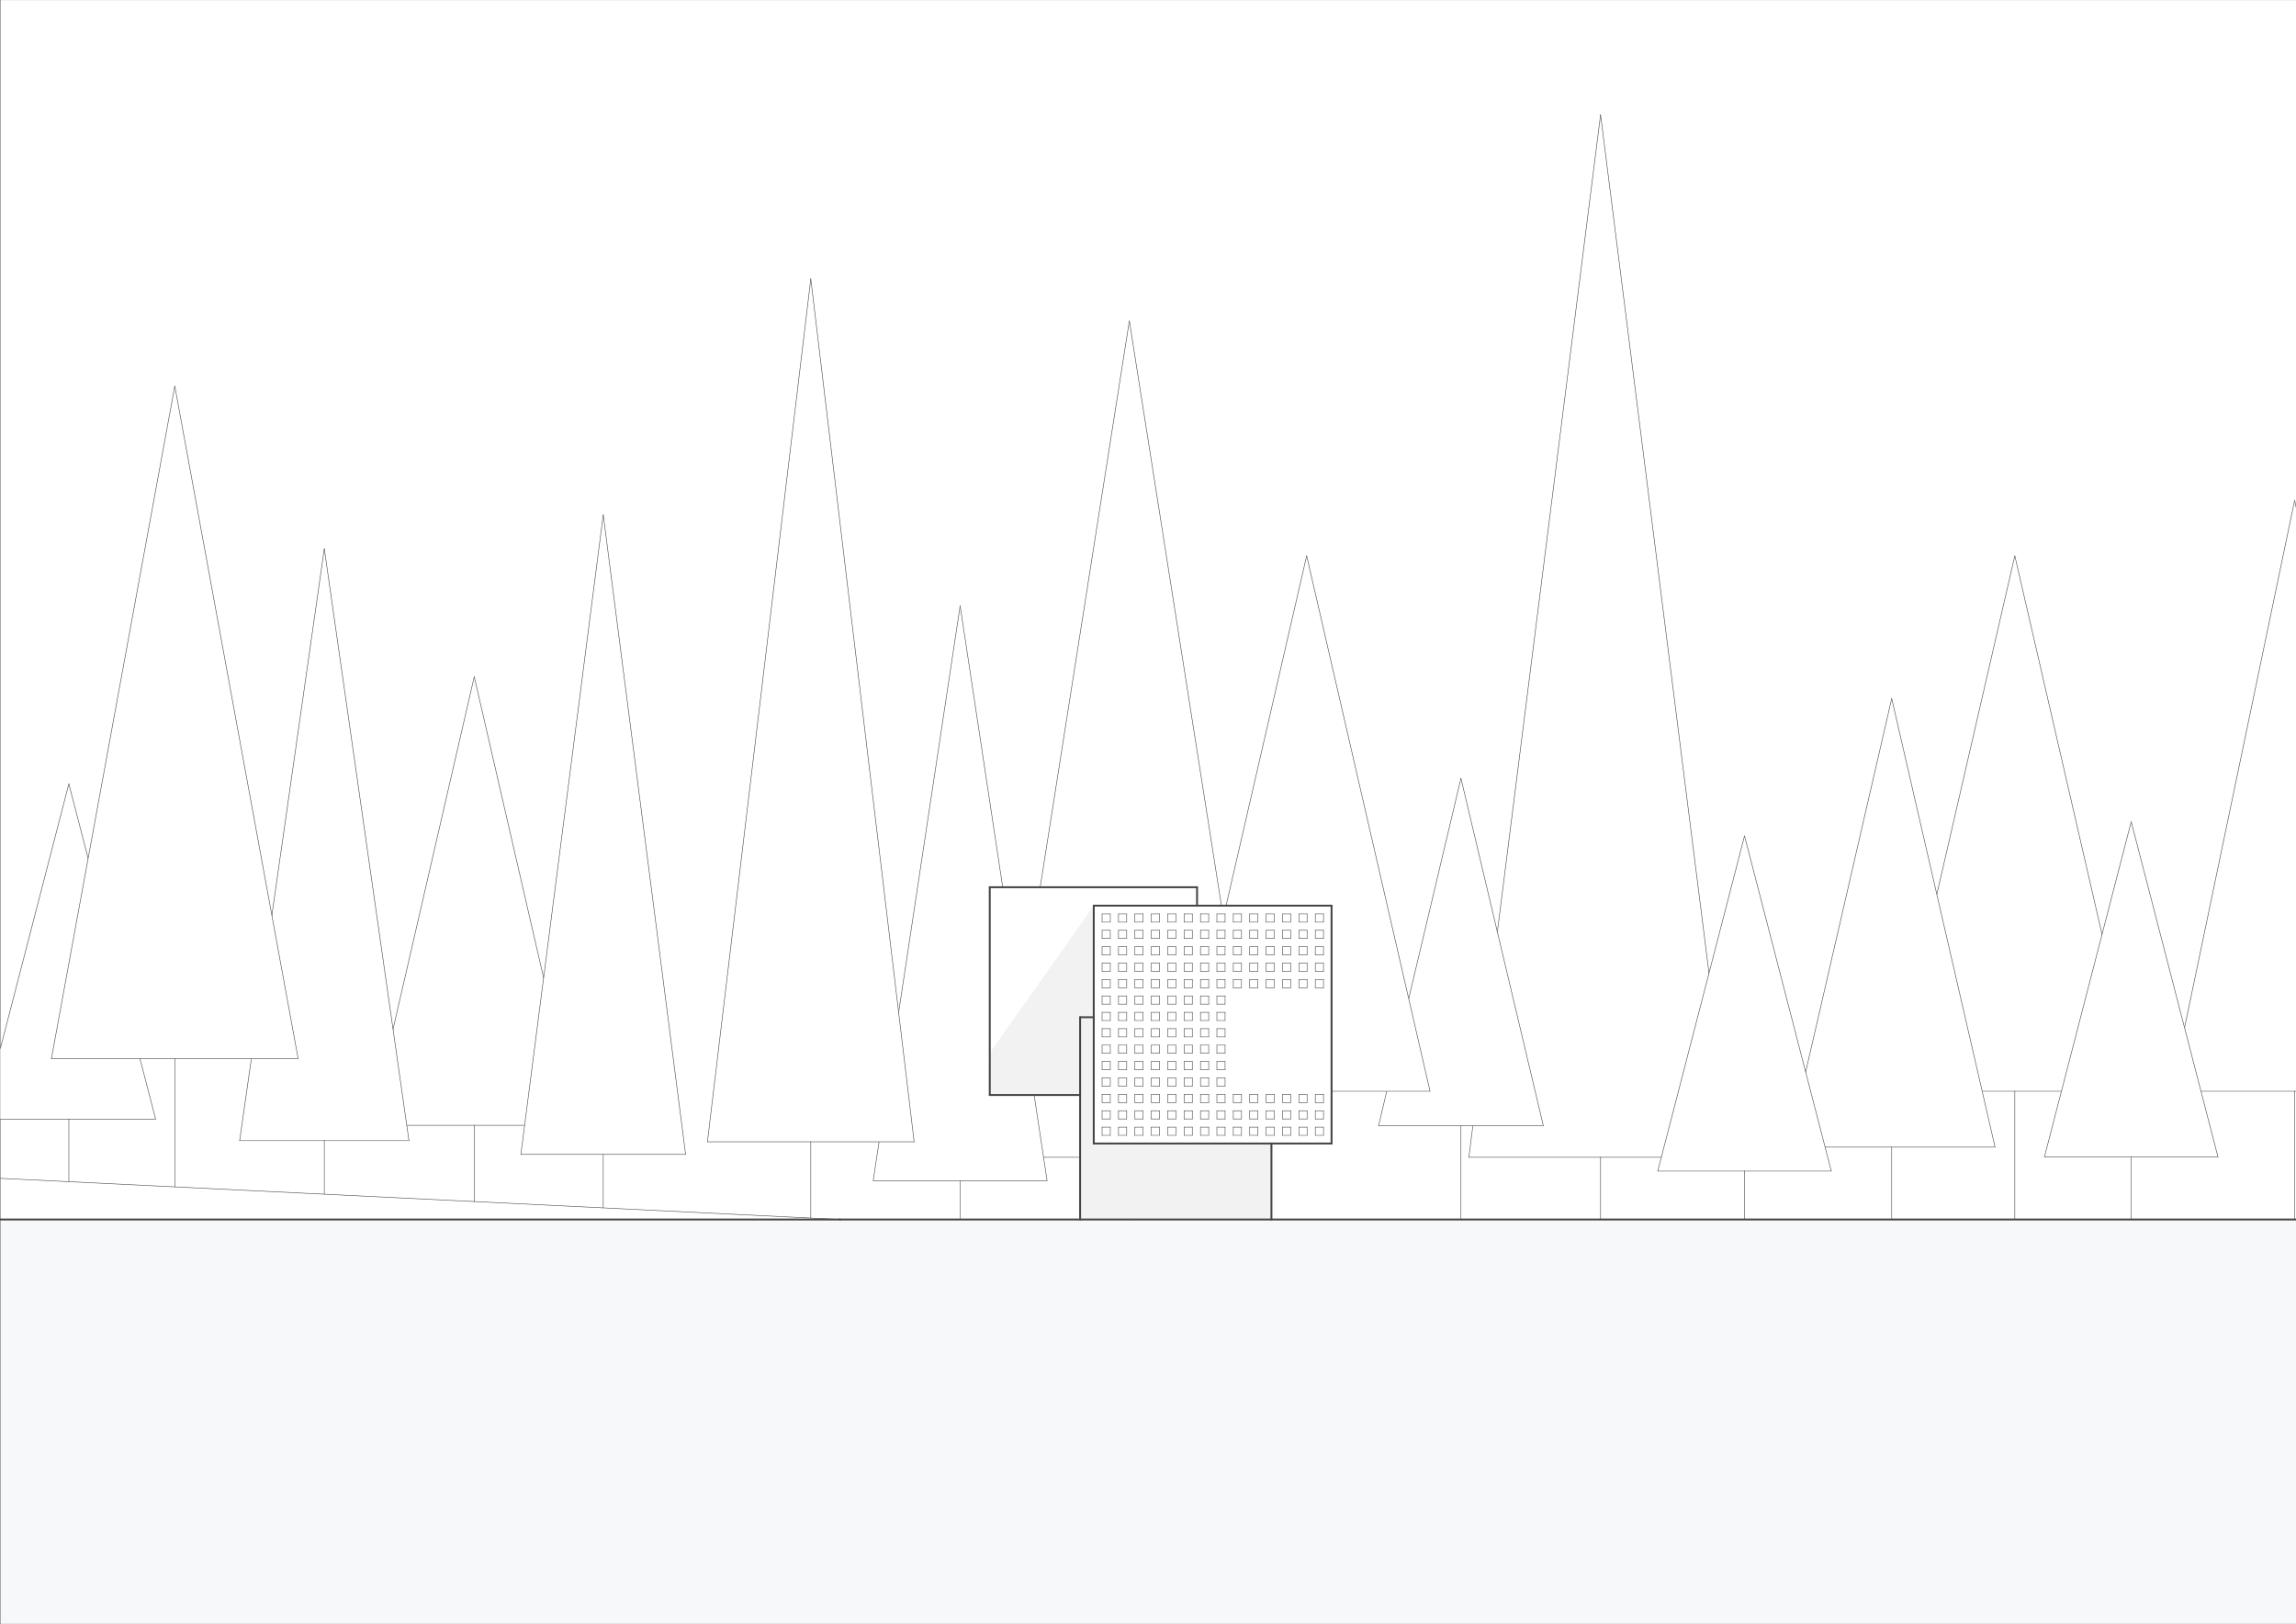 <svg viewBox="0 0 1190.55 841.89" xmlns:xlink="http://www.w3.org/1999/xlink" height="297mm" width="420mm" xmlns="http://www.w3.org/2000/svg" id="a"><rect x="0" y="0" width="1190.55" height="841.89" fill="#333333" stroke="none"/><defs><style>.c{stroke-width:.28px;}.c,.d,.e,.f{fill:none;}.c,.d,.f{stroke:#464646;stroke-linecap:round;stroke-linejoin:round;}.g{fill:#739ca8;}.g,.h{opacity:.07;}.g,.h,.i{fill-rule:evenodd;}.h{fill:#464646;}.d{stroke-width:.57px;}.e{clip-rule:evenodd;}.f{stroke-width:.99px;}.i{fill:#fff;}.j{clip-path:url(#b);}</style><clipPath id="b"><polyline points="-1 -1 1192 -1 1192 843 -1 843 -1 -1" class="e"></polyline></clipPath></defs><g class="j"><polyline points=".2 841.97 .2 .03 1190.81 .03 1190.81 841.97 .2 841.97" class="i"></polyline><polyline points="829.95 59.49 898.24 600 829.95 600 761.66 600 829.95 59.49" class="i"></polyline><line y2="600" x2="898.24" y1="59.49" x1="829.95" class="c"></line><line y2="600" x2="829.95" y1="600" x1="898.24" class="c"></line><line y2="600" x2="761.66" y1="600" x1="829.95" class="c"></line><line y2="59.49" x2="829.95" y1="600" x1="761.66" class="c"></line><polyline points="585.61 166.34 653.9 600 585.61 600 517.32 600 585.61 166.34" class="i"></polyline><line y2="600" x2="653.9" y1="166.34" x1="585.61" class="c"></line><line y2="600" x2="585.61" y1="600" x1="653.9" class="c"></line><line y2="600" x2="517.32" y1="600" x1="585.61" class="c"></line><line y2="166.34" x2="585.61" y1="600" x1="517.32" class="c"></line><polyline points=".2 543.52 35.7 406.4 80.69 580.19 35.7 580.19 .2 580.19 .2 543.52" class="i"></polyline><line y2="580.19" x2=".2" y1="580.19" x1="35.7" class="c"></line><line y2="406.4" x2="35.7" y1="543.52" x1=".2" class="c"></line><line y2="580.19" x2="80.69" y1="406.4" x1="35.7" class="c"></line><line y2="580.19" x2="35.7" y1="580.19" x1="80.69" class="c"></line><line y2="612.08" x2="497.87" y1="631.85" x1="497.87" class="c"></line><line y2="600" x2="829.95" y1="632.24" x1="829.95" class="c"></line><line y2="600" x2="585.61" y1="632.24" x1="585.61" class="d"></line><line y2="580.19" x2="35.7" y1="612.64" x1="35.7" class="c"></line><polyline points="757.55 583.6 714.84 583.6 757.55 403.5 800.26 583.6 757.55 583.6" class="i"></polyline><line y2="583.6" x2="714.84" y1="583.6" x1="757.55" class="c"></line><line y2="403.5" x2="757.55" y1="583.6" x1="714.84" class="c"></line><line y2="583.6" x2="800.26" y1="403.5" x1="757.55" class="c"></line><line y2="583.6" x2="757.55" y1="583.6" x1="800.26" class="c"></line><polyline points="1044.75 565.75 980.79 565.75 1044.75 288.15 1108.71 565.75 1044.75 565.75" class="i"></polyline><line y2="565.75" x2="980.79" y1="565.75" x1="1044.75" class="c"></line><line y2="288.15" x2="1044.75" y1="565.75" x1="980.79" class="c"></line><line y2="565.75" x2="1108.71" y1="288.15" x1="1044.75" class="c"></line><line y2="565.75" x2="1044.75" y1="565.75" x1="1108.71" class="c"></line><polyline points="497.87 612.08 452.78 612.08 497.87 314.11 542.95 612.08 497.87 612.08" class="i"></polyline><line y2="612.08" x2="452.78" y1="612.08" x1="497.87" class="c"></line><line y2="314.11" x2="497.87" y1="612.08" x1="452.78" class="c"></line><line y2="612.08" x2="542.95" y1="314.11" x1="497.87" class="c"></line><line y2="612.08" x2="497.87" y1="612.08" x1="542.95" class="c"></line><polyline points="560.07 632.24 560.07 592.86 677.55 592.86 677.55 632.24 560.07 632.24" class="i"></polyline><polyline points="1189.85 565.75 1125.89 565.75 1189.85 259.39 1190.81 263.97 1190.81 565.75 1189.85 565.75" class="i"></polyline><line y2="565.75" x2="1190.81" y1="565.75" x1="1189.85" class="c"></line><line y2="259.39" x2="1189.85" y1="263.97" x1="1190.81" class="c"></line><line y2="565.75" x2="1125.89" y1="259.39" x1="1189.85" class="c"></line><line y2="565.75" x2="1189.85" y1="565.75" x1="1125.89" class="c"></line><polyline points="677.55 565.75 613.59 565.75 677.55 288.15 741.52 565.75 677.55 565.75" class="i"></polyline><line y2="565.75" x2="613.59" y1="565.75" x1="677.55" class="c"></line><line y2="288.15" x2="677.55" y1="565.75" x1="613.59" class="c"></line><line y2="565.75" x2="741.52" y1="288.15" x1="677.55" class="c"></line><line y2="565.75" x2="677.55" y1="565.75" x1="741.52" class="c"></line><polyline points="245.91 583.41 192.32 583.41 245.91 350.84 299.49 583.41 245.91 583.41" class="i"></polyline><line y2="583.41" x2="192.32" y1="583.41" x1="245.91" class="c"></line><line y2="350.84" x2="245.91" y1="583.41" x1="192.32" class="c"></line><line y2="583.41" x2="299.49" y1="350.84" x1="245.91" class="c"></line><line y2="583.41" x2="245.91" y1="583.41" x1="299.49" class="c"></line><polyline points="420.42 591.97 366.83 591.97 420.42 144.57 474.01 591.97 420.42 591.97" class="i"></polyline><line y2="591.97" x2="366.83" y1="591.97" x1="420.42" class="c"></line><line y2="144.57" x2="420.42" y1="591.97" x1="366.83" class="c"></line><line y2="591.97" x2="474.01" y1="144.57" x1="420.42" class="c"></line><line y2="591.97" x2="420.42" y1="591.97" x1="474.01" class="c"></line><polyline points="567.15 592.86 567.15 469.55 690.46 469.55 690.46 592.86 567.15 592.86" class="i"></polyline><line y2="592.86" x2="690.46" y1="592.86" x1="567.15" class="c"></line><line y2="469.55" x2="690.46" y1="592.86" x1="690.46" class="c"></line><line y2="469.55" x2="567.15" y1="469.55" x1="690.46" class="c"></line><line y2="592.86" x2="567.15" y1="469.55" x1="567.15" class="c"></line><polyline points="980.91 594.73 927.32 594.73 980.91 362.16 1034.5 594.73 980.91 594.73" class="i"></polyline><line y2="594.73" x2="927.32" y1="594.73" x1="980.91" class="c"></line><line y2="362.16" x2="980.91" y1="594.73" x1="927.32" class="c"></line><line y2="594.73" x2="1034.5" y1="362.16" x1="980.91" class="c"></line><line y2="594.73" x2="980.91" y1="594.73" x1="1034.5" class="c"></line><line y2="583.41" x2="245.91" y1="622.94" x1="245.91" class="c"></line><line y2="591.97" x2="420.42" y1="631.5" x1="420.42" class="c"></line><line y2="594.73" x2="980.91" y1="632.24" x1="980.91" class="c"></line><polyline points="686.28 478.06 682.03 478.06 682.03 473.81 686.28 473.81 686.28 478.06" class="i"></polyline><line y2="478.06" x2="682.03" y1="478.06" x1="686.28" class="c"></line><line y2="473.81" x2="682.03" y1="478.06" x1="682.03" class="c"></line><line y2="473.81" x2="686.28" y1="473.81" x1="682.03" class="c"></line><line y2="478.06" x2="686.28" y1="473.81" x1="686.28" class="c"></line><polyline points="677.77 478.06 673.52 478.06 673.52 473.81 677.77 473.81 677.77 478.06" class="i"></polyline><line y2="478.06" x2="673.52" y1="478.06" x1="677.77" class="c"></line><line y2="473.81" x2="673.52" y1="478.06" x1="673.52" class="c"></line><line y2="473.81" x2="677.77" y1="473.81" x1="673.52" class="c"></line><line y2="478.06" x2="677.77" y1="473.81" x1="677.77" class="c"></line><polyline points="669.27 478.06 665.02 478.06 665.02 473.81 669.27 473.81 669.27 478.06" class="i"></polyline><line y2="478.06" x2="665.02" y1="478.06" x1="669.27" class="c"></line><line y2="473.81" x2="665.02" y1="478.06" x1="665.02" class="c"></line><line y2="473.81" x2="669.27" y1="473.81" x1="665.02" class="c"></line><line y2="478.06" x2="669.27" y1="473.81" x1="669.27" class="c"></line><polyline points="660.77 478.06 656.51 478.06 656.51 473.81 660.77 473.81 660.77 478.06" class="i"></polyline><line y2="478.06" x2="656.51" y1="478.06" x1="660.77" class="c"></line><line y2="473.81" x2="656.51" y1="478.06" x1="656.51" class="c"></line><line y2="473.81" x2="660.77" y1="473.81" x1="656.51" class="c"></line><line y2="478.06" x2="660.77" y1="473.81" x1="660.77" class="c"></line><polyline points="652.26 478.06 648.01 478.06 648.01 473.81 652.26 473.81 652.26 478.06" class="i"></polyline><line y2="478.06" x2="648.01" y1="478.06" x1="652.26" class="c"></line><line y2="473.81" x2="648.01" y1="478.06" x1="648.01" class="c"></line><line y2="473.81" x2="652.26" y1="473.81" x1="648.01" class="c"></line><line y2="478.06" x2="652.26" y1="473.81" x1="652.26" class="c"></line><polyline points="643.76 478.06 639.51 478.06 639.51 473.81 643.76 473.81 643.76 478.06" class="i"></polyline><line y2="478.06" x2="639.51" y1="478.06" x1="643.76" class="c"></line><line y2="473.81" x2="639.51" y1="478.06" x1="639.51" class="c"></line><line y2="473.81" x2="643.76" y1="473.81" x1="639.51" class="c"></line><line y2="478.06" x2="643.76" y1="473.81" x1="643.76" class="c"></line><polyline points="635.25 478.06 631 478.06 631 473.81 635.25 473.81 635.25 478.06" class="i"></polyline><line y2="478.06" x2="631" y1="478.06" x1="635.25" class="c"></line><line y2="473.81" x2="631" y1="478.06" x1="631" class="c"></line><line y2="473.81" x2="635.25" y1="473.81" x1="631" class="c"></line><line y2="478.06" x2="635.25" y1="473.81" x1="635.25" class="c"></line><polyline points="626.75 478.06 622.5 478.06 622.5 473.81 626.75 473.81 626.75 478.06" class="i"></polyline><line y2="478.06" x2="622.5" y1="478.06" x1="626.75" class="c"></line><line y2="473.81" x2="622.5" y1="478.06" x1="622.5" class="c"></line><line y2="473.81" x2="626.75" y1="473.81" x1="622.5" class="c"></line><line y2="478.06" x2="626.75" y1="473.81" x1="626.75" class="c"></line><polyline points="618.25 478.06 613.99 478.06 613.99 473.81 618.25 473.81 618.25 478.06" class="i"></polyline><line y2="478.06" x2="613.99" y1="478.06" x1="618.25" class="c"></line><line y2="473.81" x2="613.99" y1="478.06" x1="613.99" class="c"></line><line y2="473.81" x2="618.25" y1="473.81" x1="613.99" class="c"></line><line y2="478.06" x2="618.25" y1="473.81" x1="618.25" class="c"></line><polyline points="609.74 478.06 605.49 478.06 605.49 473.81 609.74 473.81 609.74 478.06" class="i"></polyline><line y2="478.06" x2="605.49" y1="478.06" x1="609.74" class="c"></line><line y2="473.81" x2="605.49" y1="478.06" x1="605.49" class="c"></line><line y2="473.81" x2="609.74" y1="473.81" x1="605.49" class="c"></line><line y2="478.06" x2="609.74" y1="473.81" x1="609.74" class="c"></line><polyline points="601.24 478.06 596.99 478.06 596.99 473.81 601.24 473.81 601.24 478.06" class="i"></polyline><line y2="478.06" x2="596.99" y1="478.06" x1="601.24" class="c"></line><line y2="473.81" x2="596.99" y1="478.06" x1="596.99" class="c"></line><line y2="473.81" x2="601.24" y1="473.81" x1="596.99" class="c"></line><line y2="478.06" x2="601.24" y1="473.81" x1="601.24" class="c"></line><polyline points="592.73 478.06 588.48 478.06 588.48 473.81 592.73 473.81 592.73 478.06" class="i"></polyline><line y2="478.06" x2="588.48" y1="478.06" x1="592.73" class="c"></line><line y2="473.81" x2="588.48" y1="478.06" x1="588.48" class="c"></line><line y2="473.81" x2="592.73" y1="473.81" x1="588.48" class="c"></line><line y2="478.06" x2="592.73" y1="473.81" x1="592.73" class="c"></line><polyline points="584.23 478.06 579.98 478.06 579.98 473.81 584.23 473.81 584.23 478.06" class="i"></polyline><line y2="478.06" x2="579.98" y1="478.06" x1="584.23" class="c"></line><line y2="473.81" x2="579.98" y1="478.06" x1="579.98" class="c"></line><line y2="473.81" x2="584.23" y1="473.81" x1="579.98" class="c"></line><line y2="478.06" x2="584.23" y1="473.81" x1="584.23" class="c"></line><polyline points="575.73 478.06 571.47 478.06 571.47 473.81 575.73 473.81 575.73 478.06" class="i"></polyline><line y2="478.06" x2="571.47" y1="478.06" x1="575.73" class="c"></line><line y2="473.81" x2="571.47" y1="478.06" x1="571.47" class="c"></line><line y2="473.81" x2="575.73" y1="473.81" x1="571.47" class="c"></line><line y2="478.06" x2="575.73" y1="473.81" x1="575.73" class="c"></line><polyline points="686.28 486.56 682.03 486.56 682.03 482.31 686.28 482.31 686.28 486.56" class="i"></polyline><line y2="486.56" x2="682.03" y1="486.56" x1="686.28" class="c"></line><line y2="482.31" x2="682.03" y1="486.56" x1="682.03" class="c"></line><line y2="482.31" x2="686.28" y1="482.31" x1="682.03" class="c"></line><line y2="486.56" x2="686.28" y1="482.31" x1="686.28" class="c"></line><polyline points="677.77 486.56 673.52 486.56 673.52 482.31 677.77 482.31 677.77 486.56" class="i"></polyline><line y2="486.56" x2="673.52" y1="486.56" x1="677.77" class="c"></line><line y2="482.31" x2="673.52" y1="486.56" x1="673.52" class="c"></line><line y2="482.31" x2="677.77" y1="482.31" x1="673.52" class="c"></line><line y2="486.56" x2="677.77" y1="482.31" x1="677.77" class="c"></line><polyline points="669.27 486.56 665.02 486.56 665.02 482.31 669.27 482.31 669.27 486.56" class="i"></polyline><line y2="486.56" x2="665.02" y1="486.56" x1="669.27" class="c"></line><line y2="482.31" x2="665.02" y1="486.56" x1="665.02" class="c"></line><line y2="482.31" x2="669.27" y1="482.31" x1="665.02" class="c"></line><line y2="486.56" x2="669.27" y1="482.31" x1="669.27" class="c"></line><polyline points="660.77 486.56 656.51 486.56 656.51 482.31 660.77 482.31 660.77 486.56" class="i"></polyline><line y2="486.56" x2="656.51" y1="486.56" x1="660.77" class="c"></line><line y2="482.31" x2="656.51" y1="486.56" x1="656.51" class="c"></line><line y2="482.31" x2="660.77" y1="482.31" x1="656.51" class="c"></line><line y2="486.56" x2="660.77" y1="482.31" x1="660.77" class="c"></line><polyline points="652.26 486.56 648.01 486.56 648.01 482.31 652.26 482.31 652.26 486.56" class="i"></polyline><line y2="486.56" x2="648.01" y1="486.56" x1="652.26" class="c"></line><line y2="482.31" x2="648.01" y1="486.56" x1="648.01" class="c"></line><line y2="482.31" x2="652.26" y1="482.31" x1="648.01" class="c"></line><line y2="486.56" x2="652.26" y1="482.31" x1="652.26" class="c"></line><polyline points="643.76 486.56 639.51 486.56 639.51 482.31 643.76 482.31 643.76 486.56" class="i"></polyline><line y2="486.56" x2="639.51" y1="486.56" x1="643.76" class="c"></line><line y2="482.31" x2="639.51" y1="486.56" x1="639.51" class="c"></line><line y2="482.31" x2="643.76" y1="482.31" x1="639.51" class="c"></line><line y2="486.56" x2="643.76" y1="482.31" x1="643.76" class="c"></line><polyline points="635.25 486.56 631 486.56 631 482.31 635.25 482.31 635.25 486.56" class="i"></polyline><line y2="486.56" x2="631" y1="486.56" x1="635.25" class="c"></line><line y2="482.31" x2="631" y1="486.56" x1="631" class="c"></line><line y2="482.31" x2="635.25" y1="482.31" x1="631" class="c"></line><line y2="486.56" x2="635.25" y1="482.31" x1="635.25" class="c"></line><polyline points="626.75 486.56 622.5 486.56 622.5 482.31 626.75 482.31 626.75 486.56" class="i"></polyline><line y2="486.56" x2="622.5" y1="486.56" x1="626.75" class="c"></line><line y2="482.31" x2="622.5" y1="486.56" x1="622.5" class="c"></line><line y2="482.31" x2="626.75" y1="482.31" x1="622.5" class="c"></line><line y2="486.56" x2="626.75" y1="482.31" x1="626.75" class="c"></line><polyline points="618.25 486.56 613.99 486.56 613.99 482.31 618.25 482.31 618.25 486.56" class="i"></polyline><line y2="486.56" x2="613.99" y1="486.56" x1="618.25" class="c"></line><line y2="482.31" x2="613.99" y1="486.56" x1="613.99" class="c"></line><line y2="482.31" x2="618.25" y1="482.31" x1="613.99" class="c"></line><line y2="486.56" x2="618.25" y1="482.31" x1="618.25" class="c"></line><polyline points="609.74 486.56 605.49 486.56 605.49 482.31 609.74 482.31 609.74 486.56" class="i"></polyline><line y2="486.56" x2="605.49" y1="486.56" x1="609.74" class="c"></line><line y2="482.31" x2="605.49" y1="486.56" x1="605.49" class="c"></line><line y2="482.31" x2="609.74" y1="482.31" x1="605.49" class="c"></line><line y2="486.56" x2="609.74" y1="482.31" x1="609.74" class="c"></line><polyline points="601.24 486.56 596.99 486.56 596.99 482.31 601.24 482.31 601.24 486.56" class="i"></polyline><line y2="486.56" x2="596.99" y1="486.56" x1="601.24" class="c"></line><line y2="482.31" x2="596.99" y1="486.56" x1="596.99" class="c"></line><line y2="482.31" x2="601.24" y1="482.31" x1="596.99" class="c"></line><line y2="486.56" x2="601.24" y1="482.31" x1="601.24" class="c"></line><polyline points="592.73 486.56 588.48 486.56 588.48 482.31 592.73 482.31 592.73 486.56" class="i"></polyline><line y2="486.56" x2="588.48" y1="486.56" x1="592.73" class="c"></line><line y2="482.31" x2="588.48" y1="486.56" x1="588.48" class="c"></line><line y2="482.31" x2="592.73" y1="482.31" x1="588.48" class="c"></line><line y2="486.56" x2="592.73" y1="482.31" x1="592.73" class="c"></line><polyline points="584.23 486.56 579.98 486.56 579.98 482.31 584.23 482.31 584.23 486.56" class="i"></polyline><line y2="486.56" x2="579.98" y1="486.56" x1="584.23" class="c"></line><line y2="482.31" x2="579.98" y1="486.56" x1="579.98" class="c"></line><line y2="482.31" x2="584.23" y1="482.31" x1="579.98" class="c"></line><line y2="486.56" x2="584.23" y1="482.31" x1="584.23" class="c"></line><polyline points="575.73 486.56 571.47 486.56 571.47 482.31 575.73 482.31 575.73 486.56" class="i"></polyline><line y2="486.56" x2="571.47" y1="486.56" x1="575.73" class="c"></line><line y2="482.31" x2="571.47" y1="486.56" x1="571.47" class="c"></line><line y2="482.31" x2="575.73" y1="482.31" x1="571.47" class="c"></line><line y2="486.56" x2="575.73" y1="482.31" x1="575.73" class="c"></line><polyline points="686.28 495.07 682.03 495.07 682.03 490.81 686.28 490.81 686.28 495.07" class="i"></polyline><line y2="495.07" x2="682.03" y1="495.07" x1="686.28" class="c"></line><line y2="490.81" x2="682.03" y1="495.07" x1="682.03" class="c"></line><line y2="490.81" x2="686.28" y1="490.81" x1="682.03" class="c"></line><line y2="495.07" x2="686.28" y1="490.81" x1="686.28" class="c"></line><polyline points="677.77 495.07 673.52 495.07 673.52 490.81 677.77 490.81 677.77 495.07" class="i"></polyline><line y2="495.07" x2="673.52" y1="495.07" x1="677.77" class="c"></line><line y2="490.81" x2="673.52" y1="495.07" x1="673.52" class="c"></line><line y2="490.81" x2="677.77" y1="490.81" x1="673.52" class="c"></line><line y2="495.07" x2="677.77" y1="490.81" x1="677.77" class="c"></line><polyline points="669.27 495.07 665.02 495.07 665.02 490.81 669.27 490.81 669.27 495.07" class="i"></polyline><line y2="495.07" x2="665.02" y1="495.07" x1="669.27" class="c"></line><line y2="490.81" x2="665.02" y1="495.07" x1="665.02" class="c"></line><line y2="490.81" x2="669.27" y1="490.81" x1="665.02" class="c"></line><line y2="495.07" x2="669.27" y1="490.81" x1="669.27" class="c"></line><polyline points="660.77 495.07 656.51 495.07 656.51 490.81 660.77 490.81 660.77 495.07" class="i"></polyline><line y2="495.07" x2="656.51" y1="495.07" x1="660.77" class="c"></line><line y2="490.81" x2="656.51" y1="495.07" x1="656.51" class="c"></line><line y2="490.81" x2="660.77" y1="490.81" x1="656.51" class="c"></line><line y2="495.07" x2="660.77" y1="490.81" x1="660.77" class="c"></line><polyline points="652.26 495.07 648.01 495.07 648.01 490.81 652.26 490.81 652.26 495.07" class="i"></polyline><line y2="495.07" x2="648.01" y1="495.07" x1="652.26" class="c"></line><line y2="490.81" x2="648.01" y1="495.07" x1="648.01" class="c"></line><line y2="490.81" x2="652.26" y1="490.81" x1="648.01" class="c"></line><line y2="495.07" x2="652.26" y1="490.81" x1="652.26" class="c"></line><polyline points="643.76 495.07 639.51 495.07 639.51 490.81 643.76 490.81 643.76 495.07" class="i"></polyline><line y2="495.07" x2="639.51" y1="495.07" x1="643.76" class="c"></line><line y2="490.81" x2="639.51" y1="495.07" x1="639.51" class="c"></line><line y2="490.81" x2="643.76" y1="490.81" x1="639.51" class="c"></line><line y2="495.07" x2="643.76" y1="490.81" x1="643.76" class="c"></line><polyline points="635.25 495.07 631 495.07 631 490.81 635.25 490.81 635.25 495.07" class="i"></polyline><line y2="495.07" x2="631" y1="495.07" x1="635.25" class="c"></line><line y2="490.81" x2="631" y1="495.07" x1="631" class="c"></line><line y2="490.81" x2="635.25" y1="490.81" x1="631" class="c"></line><line y2="495.07" x2="635.25" y1="490.81" x1="635.25" class="c"></line><polyline points="626.75 495.07 622.5 495.07 622.5 490.81 626.75 490.81 626.75 495.07" class="i"></polyline><line y2="495.07" x2="622.5" y1="495.07" x1="626.75" class="c"></line><line y2="490.81" x2="622.5" y1="495.07" x1="622.5" class="c"></line><line y2="490.81" x2="626.75" y1="490.81" x1="622.5" class="c"></line><line y2="495.07" x2="626.75" y1="490.81" x1="626.75" class="c"></line><polyline points="618.25 495.07 613.99 495.07 613.99 490.81 618.25 490.81 618.25 495.07" class="i"></polyline><line y2="495.07" x2="613.99" y1="495.07" x1="618.25" class="c"></line><line y2="490.81" x2="613.99" y1="495.07" x1="613.99" class="c"></line><line y2="490.81" x2="618.25" y1="490.81" x1="613.99" class="c"></line><line y2="495.07" x2="618.25" y1="490.81" x1="618.25" class="c"></line><polyline points="609.74 495.07 605.49 495.07 605.49 490.81 609.74 490.81 609.74 495.07" class="i"></polyline><line y2="495.07" x2="605.49" y1="495.07" x1="609.74" class="c"></line><line y2="490.81" x2="605.49" y1="495.07" x1="605.49" class="c"></line><line y2="490.81" x2="609.74" y1="490.81" x1="605.49" class="c"></line><line y2="495.07" x2="609.74" y1="490.81" x1="609.74" class="c"></line><polyline points="601.24 495.07 596.99 495.07 596.99 490.81 601.24 490.81 601.24 495.07" class="i"></polyline><line y2="495.07" x2="596.99" y1="495.07" x1="601.24" class="c"></line><line y2="490.81" x2="596.99" y1="495.07" x1="596.99" class="c"></line><line y2="490.81" x2="601.24" y1="490.81" x1="596.99" class="c"></line><line y2="495.07" x2="601.24" y1="490.81" x1="601.24" class="c"></line><polyline points="592.73 495.07 588.48 495.07 588.48 490.81 592.73 490.81 592.73 495.07" class="i"></polyline><line y2="495.07" x2="588.48" y1="495.07" x1="592.73" class="c"></line><line y2="490.81" x2="588.48" y1="495.07" x1="588.48" class="c"></line><line y2="490.81" x2="592.73" y1="490.81" x1="588.48" class="c"></line><line y2="495.07" x2="592.73" y1="490.81" x1="592.73" class="c"></line><polyline points="584.23 495.07 579.98 495.07 579.98 490.81 584.23 490.81 584.23 495.07" class="i"></polyline><line y2="495.07" x2="579.98" y1="495.07" x1="584.23" class="c"></line><line y2="490.81" x2="579.98" y1="495.07" x1="579.98" class="c"></line><line y2="490.81" x2="584.23" y1="490.81" x1="579.98" class="c"></line><line y2="495.07" x2="584.23" y1="490.81" x1="584.23" class="c"></line><polyline points="575.73 495.07 571.47 495.07 571.47 490.81 575.73 490.81 575.73 495.07" class="i"></polyline><line y2="495.07" x2="571.47" y1="495.07" x1="575.73" class="c"></line><line y2="490.81" x2="571.47" y1="495.07" x1="571.47" class="c"></line><line y2="490.81" x2="575.73" y1="490.81" x1="571.47" class="c"></line><line y2="495.07" x2="575.73" y1="490.81" x1="575.73" class="c"></line><polyline points="686.28 503.57 682.03 503.57 682.03 499.32 686.28 499.32 686.28 503.57" class="i"></polyline><line y2="503.57" x2="682.03" y1="503.57" x1="686.28" class="c"></line><line y2="499.32" x2="682.03" y1="503.57" x1="682.03" class="c"></line><line y2="499.32" x2="686.28" y1="499.32" x1="682.03" class="c"></line><line y2="503.57" x2="686.28" y1="499.32" x1="686.28" class="c"></line><polyline points="677.77 503.57 673.52 503.57 673.52 499.32 677.77 499.32 677.77 503.57" class="i"></polyline><line y2="503.57" x2="673.52" y1="503.57" x1="677.77" class="c"></line><line y2="499.32" x2="673.52" y1="503.57" x1="673.52" class="c"></line><line y2="499.32" x2="677.77" y1="499.32" x1="673.52" class="c"></line><line y2="503.57" x2="677.77" y1="499.32" x1="677.77" class="c"></line><polyline points="669.27 503.57 665.02 503.57 665.02 499.32 669.27 499.32 669.27 503.57" class="i"></polyline><line y2="503.57" x2="665.02" y1="503.57" x1="669.27" class="c"></line><line y2="499.32" x2="665.02" y1="503.57" x1="665.02" class="c"></line><line y2="499.32" x2="669.27" y1="499.32" x1="665.02" class="c"></line><line y2="503.57" x2="669.27" y1="499.32" x1="669.27" class="c"></line><polyline points="660.77 503.57 656.51 503.57 656.51 499.32 660.77 499.32 660.77 503.57" class="i"></polyline><line y2="503.57" x2="656.51" y1="503.57" x1="660.77" class="c"></line><line y2="499.32" x2="656.51" y1="503.57" x1="656.51" class="c"></line><line y2="499.32" x2="660.77" y1="499.32" x1="656.51" class="c"></line><line y2="503.57" x2="660.77" y1="499.32" x1="660.77" class="c"></line><polyline points="652.26 503.57 648.01 503.57 648.01 499.32 652.26 499.32 652.26 503.57" class="i"></polyline><line y2="503.57" x2="648.01" y1="503.57" x1="652.26" class="c"></line><line y2="499.32" x2="648.01" y1="503.57" x1="648.01" class="c"></line><line y2="499.32" x2="652.26" y1="499.32" x1="648.01" class="c"></line><line y2="503.57" x2="652.26" y1="499.32" x1="652.26" class="c"></line><polyline points="643.76 503.57 639.51 503.57 639.51 499.32 643.76 499.32 643.76 503.57" class="i"></polyline><line y2="503.57" x2="639.51" y1="503.57" x1="643.76" class="c"></line><line y2="499.32" x2="639.51" y1="503.57" x1="639.51" class="c"></line><line y2="499.32" x2="643.76" y1="499.32" x1="639.51" class="c"></line><line y2="503.57" x2="643.76" y1="499.32" x1="643.76" class="c"></line><polyline points="635.25 503.57 631 503.57 631 499.32 635.25 499.32 635.25 503.57" class="i"></polyline><line y2="503.57" x2="631" y1="503.57" x1="635.25" class="c"></line><line y2="499.32" x2="631" y1="503.57" x1="631" class="c"></line><line y2="499.32" x2="635.25" y1="499.32" x1="631" class="c"></line><line y2="503.57" x2="635.25" y1="499.32" x1="635.25" class="c"></line><polyline points="626.75 503.57 622.5 503.57 622.5 499.32 626.75 499.32 626.75 503.57" class="i"></polyline><line y2="503.57" x2="622.5" y1="503.57" x1="626.75" class="c"></line><line y2="499.32" x2="622.5" y1="503.57" x1="622.5" class="c"></line><line y2="499.32" x2="626.75" y1="499.32" x1="622.5" class="c"></line><line y2="503.57" x2="626.75" y1="499.32" x1="626.75" class="c"></line><polyline points="618.25 503.57 613.99 503.57 613.99 499.32 618.25 499.32 618.25 503.57" class="i"></polyline><line y2="503.57" x2="613.99" y1="503.57" x1="618.25" class="c"></line><line y2="499.32" x2="613.99" y1="503.57" x1="613.99" class="c"></line><line y2="499.32" x2="618.25" y1="499.32" x1="613.99" class="c"></line><line y2="503.57" x2="618.25" y1="499.32" x1="618.25" class="c"></line><polyline points="609.74 503.57 605.49 503.57 605.49 499.32 609.74 499.32 609.74 503.57" class="i"></polyline><line y2="503.57" x2="605.49" y1="503.57" x1="609.74" class="c"></line><line y2="499.32" x2="605.49" y1="503.57" x1="605.49" class="c"></line><line y2="499.32" x2="609.74" y1="499.32" x1="605.49" class="c"></line><line y2="503.57" x2="609.74" y1="499.32" x1="609.74" class="c"></line><polyline points="601.24 503.57 596.99 503.57 596.99 499.32 601.24 499.32 601.24 503.57" class="i"></polyline><line y2="503.57" x2="596.99" y1="503.57" x1="601.24" class="c"></line><line y2="499.32" x2="596.99" y1="503.57" x1="596.99" class="c"></line><line y2="499.32" x2="601.24" y1="499.32" x1="596.99" class="c"></line><line y2="503.57" x2="601.24" y1="499.32" x1="601.24" class="c"></line><polyline points="592.73 503.57 588.48 503.57 588.48 499.32 592.73 499.32 592.73 503.57" class="i"></polyline><line y2="503.57" x2="588.48" y1="503.57" x1="592.73" class="c"></line><line y2="499.32" x2="588.48" y1="503.57" x1="588.48" class="c"></line><line y2="499.32" x2="592.73" y1="499.32" x1="588.48" class="c"></line><line y2="503.57" x2="592.73" y1="499.32" x1="592.73" class="c"></line><polyline points="584.23 503.57 579.98 503.57 579.98 499.32 584.23 499.32 584.23 503.57" class="i"></polyline><line y2="503.57" x2="579.98" y1="503.57" x1="584.23" class="c"></line><line y2="499.32" x2="579.98" y1="503.57" x1="579.98" class="c"></line><line y2="499.32" x2="584.23" y1="499.32" x1="579.98" class="c"></line><line y2="503.57" x2="584.23" y1="499.32" x1="584.23" class="c"></line><polyline points="575.73 503.57 571.47 503.57 571.47 499.32 575.73 499.32 575.73 503.57" class="i"></polyline><line y2="503.57" x2="571.47" y1="503.57" x1="575.73" class="c"></line><line y2="499.32" x2="571.47" y1="503.57" x1="571.47" class="c"></line><line y2="499.32" x2="575.73" y1="499.32" x1="571.47" class="c"></line><line y2="503.57" x2="575.73" y1="499.32" x1="575.73" class="c"></line><polyline points="686.28 512.07 682.03 512.07 682.03 507.82 686.28 507.82 686.28 512.07" class="i"></polyline><line y2="512.07" x2="682.03" y1="512.07" x1="686.28" class="c"></line><line y2="507.82" x2="682.03" y1="512.07" x1="682.03" class="c"></line><line y2="507.82" x2="686.28" y1="507.82" x1="682.03" class="c"></line><line y2="512.07" x2="686.28" y1="507.82" x1="686.28" class="c"></line><polyline points="677.77 512.07 673.52 512.07 673.52 507.82 677.77 507.82 677.77 512.07" class="i"></polyline><line y2="512.07" x2="673.52" y1="512.07" x1="677.77" class="c"></line><line y2="507.82" x2="673.52" y1="512.07" x1="673.52" class="c"></line><line y2="507.82" x2="677.77" y1="507.82" x1="673.52" class="c"></line><line y2="512.07" x2="677.77" y1="507.82" x1="677.77" class="c"></line><polyline points="669.27 512.07 665.02 512.07 665.02 507.82 669.27 507.82 669.27 512.07" class="i"></polyline><line y2="512.07" x2="665.02" y1="512.07" x1="669.27" class="c"></line><line y2="507.82" x2="665.02" y1="512.07" x1="665.02" class="c"></line><line y2="507.82" x2="669.27" y1="507.82" x1="665.02" class="c"></line><line y2="512.07" x2="669.27" y1="507.82" x1="669.27" class="c"></line><polyline points="660.77 512.07 656.51 512.07 656.51 507.82 660.77 507.82 660.77 512.07" class="i"></polyline><line y2="512.07" x2="656.51" y1="512.07" x1="660.77" class="c"></line><line y2="507.82" x2="656.51" y1="512.07" x1="656.51" class="c"></line><line y2="507.82" x2="660.77" y1="507.82" x1="656.51" class="c"></line><line y2="512.07" x2="660.77" y1="507.82" x1="660.77" class="c"></line><polyline points="652.26 512.07 648.01 512.07 648.01 507.82 652.26 507.82 652.26 512.07" class="i"></polyline><line y2="512.07" x2="648.01" y1="512.07" x1="652.26" class="c"></line><line y2="507.82" x2="648.01" y1="512.07" x1="648.01" class="c"></line><line y2="507.82" x2="652.26" y1="507.82" x1="648.01" class="c"></line><line y2="512.07" x2="652.26" y1="507.82" x1="652.26" class="c"></line><polyline points="643.76 512.07 639.51 512.07 639.51 507.82 643.76 507.82 643.76 512.07" class="i"></polyline><line y2="512.07" x2="639.51" y1="512.07" x1="643.76" class="c"></line><line y2="507.82" x2="639.51" y1="512.07" x1="639.51" class="c"></line><line y2="507.82" x2="643.76" y1="507.82" x1="639.51" class="c"></line><line y2="512.07" x2="643.76" y1="507.82" x1="643.76" class="c"></line><polyline points="635.25 512.07 631 512.07 631 507.82 635.25 507.82 635.25 512.07" class="i"></polyline><line y2="512.07" x2="631" y1="512.07" x1="635.25" class="c"></line><line y2="507.82" x2="631" y1="512.07" x1="631" class="c"></line><line y2="507.82" x2="635.25" y1="507.82" x1="631" class="c"></line><line y2="512.07" x2="635.25" y1="507.82" x1="635.25" class="c"></line><polyline points="626.75 512.07 622.5 512.07 622.5 507.82 626.75 507.82 626.75 512.07" class="i"></polyline><line y2="512.07" x2="622.5" y1="512.07" x1="626.75" class="c"></line><line y2="507.82" x2="622.5" y1="512.07" x1="622.5" class="c"></line><line y2="507.82" x2="626.75" y1="507.82" x1="622.5" class="c"></line><line y2="512.07" x2="626.75" y1="507.82" x1="626.75" class="c"></line><polyline points="618.25 512.07 613.99 512.07 613.99 507.82 618.25 507.82 618.25 512.07" class="i"></polyline><line y2="512.07" x2="613.99" y1="512.07" x1="618.25" class="c"></line><line y2="507.82" x2="613.99" y1="512.07" x1="613.99" class="c"></line><line y2="507.82" x2="618.25" y1="507.82" x1="613.99" class="c"></line><line y2="512.07" x2="618.25" y1="507.82" x1="618.25" class="c"></line><polyline points="609.74 512.07 605.49 512.07 605.49 507.82 609.74 507.82 609.74 512.07" class="i"></polyline><line y2="512.07" x2="605.49" y1="512.07" x1="609.74" class="c"></line><line y2="507.82" x2="605.49" y1="512.07" x1="605.49" class="c"></line><line y2="507.82" x2="609.74" y1="507.82" x1="605.49" class="c"></line><line y2="512.07" x2="609.74" y1="507.82" x1="609.74" class="c"></line><polyline points="601.24 512.07 596.99 512.07 596.99 507.82 601.24 507.82 601.24 512.07" class="i"></polyline><line y2="512.07" x2="596.99" y1="512.07" x1="601.24" class="c"></line><line y2="507.82" x2="596.99" y1="512.07" x1="596.99" class="c"></line><line y2="507.82" x2="601.24" y1="507.82" x1="596.99" class="c"></line><line y2="512.07" x2="601.24" y1="507.82" x1="601.24" class="c"></line><polyline points="592.73 512.07 588.48 512.07 588.48 507.82 592.73 507.82 592.73 512.07" class="i"></polyline><line y2="512.07" x2="588.48" y1="512.07" x1="592.73" class="c"></line><line y2="507.82" x2="588.48" y1="512.07" x1="588.48" class="c"></line><line y2="507.82" x2="592.73" y1="507.82" x1="588.48" class="c"></line><line y2="512.07" x2="592.73" y1="507.82" x1="592.73" class="c"></line><polyline points="584.23 512.07 579.98 512.07 579.98 507.82 584.23 507.82 584.23 512.07" class="i"></polyline><line y2="512.07" x2="579.98" y1="512.07" x1="584.23" class="c"></line><line y2="507.82" x2="579.98" y1="512.07" x1="579.98" class="c"></line><line y2="507.82" x2="584.23" y1="507.82" x1="579.98" class="c"></line><line y2="512.07" x2="584.23" y1="507.82" x1="584.23" class="c"></line><polyline points="575.73 512.07 571.47 512.07 571.47 507.82 575.73 507.82 575.73 512.07" class="i"></polyline><line y2="512.07" x2="571.47" y1="512.07" x1="575.73" class="c"></line><line y2="507.82" x2="571.47" y1="512.07" x1="571.47" class="c"></line><line y2="507.82" x2="575.73" y1="507.82" x1="571.47" class="c"></line><line y2="512.07" x2="575.73" y1="507.82" x1="575.73" class="c"></line><polyline points="635.25 520.58 631 520.58 631 516.33 635.25 516.33 635.25 520.58" class="i"></polyline><line y2="520.58" x2="631" y1="520.58" x1="635.25" class="c"></line><line y2="516.33" x2="631" y1="520.58" x1="631" class="c"></line><line y2="516.33" x2="635.25" y1="516.33" x1="631" class="c"></line><line y2="520.58" x2="635.25" y1="516.33" x1="635.25" class="c"></line><polyline points="626.75 520.58 622.5 520.58 622.5 516.33 626.75 516.33 626.75 520.58" class="i"></polyline><line y2="520.58" x2="622.5" y1="520.58" x1="626.75" class="c"></line><line y2="516.33" x2="622.5" y1="520.58" x1="622.5" class="c"></line><line y2="516.33" x2="626.75" y1="516.33" x1="622.5" class="c"></line><line y2="520.58" x2="626.75" y1="516.33" x1="626.75" class="c"></line><polyline points="618.25 520.58 613.99 520.58 613.99 516.33 618.25 516.33 618.25 520.58" class="i"></polyline><line y2="520.58" x2="613.99" y1="520.58" x1="618.25" class="c"></line><line y2="516.33" x2="613.99" y1="520.58" x1="613.99" class="c"></line><line y2="516.33" x2="618.25" y1="516.33" x1="613.99" class="c"></line><line y2="520.58" x2="618.25" y1="516.33" x1="618.25" class="c"></line><polyline points="609.74 520.58 605.49 520.58 605.49 516.33 609.74 516.33 609.74 520.58" class="i"></polyline><line y2="520.58" x2="605.49" y1="520.58" x1="609.74" class="c"></line><line y2="516.33" x2="605.49" y1="520.58" x1="605.49" class="c"></line><line y2="516.33" x2="609.74" y1="516.33" x1="605.49" class="c"></line><line y2="520.58" x2="609.74" y1="516.33" x1="609.74" class="c"></line><polyline points="601.24 520.58 596.99 520.58 596.99 516.33 601.24 516.33 601.24 520.58" class="i"></polyline><line y2="520.58" x2="596.99" y1="520.58" x1="601.24" class="c"></line><line y2="516.33" x2="596.99" y1="520.58" x1="596.99" class="c"></line><line y2="516.33" x2="601.24" y1="516.33" x1="596.99" class="c"></line><line y2="520.58" x2="601.24" y1="516.33" x1="601.24" class="c"></line><polyline points="592.73 520.58 588.48 520.58 588.48 516.33 592.73 516.33 592.73 520.58" class="i"></polyline><line y2="520.58" x2="588.48" y1="520.58" x1="592.73" class="c"></line><line y2="516.33" x2="588.48" y1="520.58" x1="588.48" class="c"></line><line y2="516.33" x2="592.73" y1="516.33" x1="588.48" class="c"></line><line y2="520.58" x2="592.73" y1="516.33" x1="592.73" class="c"></line><polyline points="584.23 520.58 579.98 520.58 579.98 516.33 584.23 516.33 584.23 520.58" class="i"></polyline><line y2="520.58" x2="579.98" y1="520.58" x1="584.23" class="c"></line><line y2="516.33" x2="579.98" y1="520.58" x1="579.98" class="c"></line><line y2="516.33" x2="584.23" y1="516.33" x1="579.98" class="c"></line><line y2="520.58" x2="584.23" y1="516.33" x1="584.23" class="c"></line><polyline points="575.73 520.58 571.47 520.58 571.47 516.33 575.73 516.33 575.73 520.58" class="i"></polyline><line y2="520.58" x2="571.47" y1="520.58" x1="575.73" class="c"></line><line y2="516.33" x2="571.47" y1="520.58" x1="571.47" class="c"></line><line y2="516.33" x2="575.73" y1="516.33" x1="571.47" class="c"></line><line y2="520.58" x2="575.73" y1="516.33" x1="575.73" class="c"></line><polyline points="635.25 529.08 631 529.08 631 524.83 635.25 524.83 635.25 529.08" class="i"></polyline><line y2="529.08" x2="631" y1="529.08" x1="635.25" class="c"></line><line y2="524.83" x2="631" y1="529.08" x1="631" class="c"></line><line y2="524.83" x2="635.25" y1="524.83" x1="631" class="c"></line><line y2="529.08" x2="635.25" y1="524.83" x1="635.25" class="c"></line><polyline points="626.75 529.08 622.5 529.08 622.5 524.83 626.75 524.83 626.75 529.08" class="i"></polyline><line y2="529.08" x2="622.5" y1="529.08" x1="626.75" class="c"></line><line y2="524.83" x2="622.5" y1="529.08" x1="622.5" class="c"></line><line y2="524.83" x2="626.75" y1="524.83" x1="622.5" class="c"></line><line y2="529.08" x2="626.75" y1="524.83" x1="626.75" class="c"></line><polyline points="618.25 529.08 613.99 529.08 613.99 524.83 618.25 524.83 618.25 529.08" class="i"></polyline><line y2="529.08" x2="613.99" y1="529.08" x1="618.25" class="c"></line><line y2="524.83" x2="613.99" y1="529.08" x1="613.99" class="c"></line><line y2="524.83" x2="618.25" y1="524.83" x1="613.99" class="c"></line><line y2="529.08" x2="618.25" y1="524.83" x1="618.25" class="c"></line><polyline points="609.74 529.08 605.49 529.08 605.49 524.83 609.74 524.83 609.74 529.08" class="i"></polyline><line y2="529.08" x2="605.49" y1="529.08" x1="609.74" class="c"></line><line y2="524.83" x2="605.49" y1="529.08" x1="605.49" class="c"></line><line y2="524.83" x2="609.74" y1="524.83" x1="605.49" class="c"></line><line y2="529.08" x2="609.74" y1="524.83" x1="609.74" class="c"></line><polyline points="601.24 529.08 596.99 529.08 596.99 524.83 601.24 524.83 601.24 529.08" class="i"></polyline><line y2="529.08" x2="596.99" y1="529.08" x1="601.24" class="c"></line><line y2="524.83" x2="596.99" y1="529.08" x1="596.99" class="c"></line><line y2="524.83" x2="601.24" y1="524.83" x1="596.99" class="c"></line><line y2="529.08" x2="601.24" y1="524.83" x1="601.24" class="c"></line><polyline points="592.73 529.08 588.48 529.08 588.48 524.83 592.73 524.83 592.73 529.08" class="i"></polyline><line y2="529.08" x2="588.48" y1="529.08" x1="592.73" class="c"></line><line y2="524.83" x2="588.48" y1="529.08" x1="588.48" class="c"></line><line y2="524.83" x2="592.73" y1="524.83" x1="588.48" class="c"></line><line y2="529.08" x2="592.73" y1="524.83" x1="592.73" class="c"></line><polyline points="584.23 529.08 579.98 529.08 579.98 524.83 584.23 524.83 584.23 529.08" class="i"></polyline><line y2="529.08" x2="579.98" y1="529.08" x1="584.23" class="c"></line><line y2="524.83" x2="579.98" y1="529.08" x1="579.98" class="c"></line><line y2="524.83" x2="584.23" y1="524.83" x1="579.98" class="c"></line><line y2="529.08" x2="584.23" y1="524.83" x1="584.23" class="c"></line><polyline points="575.73 529.08 571.47 529.08 571.47 524.83 575.73 524.83 575.73 529.08" class="i"></polyline><line y2="529.08" x2="571.47" y1="529.08" x1="575.73" class="c"></line><line y2="524.83" x2="571.47" y1="529.08" x1="571.47" class="c"></line><line y2="524.83" x2="575.73" y1="524.83" x1="571.47" class="c"></line><line y2="529.08" x2="575.73" y1="524.83" x1="575.73" class="c"></line><polyline points="635.25 537.59 631 537.59 631 533.33 635.25 533.33 635.25 537.59" class="i"></polyline><line y2="537.59" x2="631" y1="537.59" x1="635.25" class="c"></line><line y2="533.33" x2="631" y1="537.59" x1="631" class="c"></line><line y2="533.33" x2="635.25" y1="533.33" x1="631" class="c"></line><line y2="537.59" x2="635.25" y1="533.33" x1="635.25" class="c"></line><polyline points="626.75 537.59 622.5 537.59 622.5 533.33 626.75 533.33 626.75 537.59" class="i"></polyline><line y2="537.59" x2="622.5" y1="537.59" x1="626.75" class="c"></line><line y2="533.33" x2="622.5" y1="537.59" x1="622.5" class="c"></line><line y2="533.33" x2="626.75" y1="533.33" x1="622.5" class="c"></line><line y2="537.59" x2="626.75" y1="533.33" x1="626.75" class="c"></line><polyline points="618.25 537.59 613.99 537.59 613.99 533.33 618.25 533.33 618.25 537.59" class="i"></polyline><line y2="537.59" x2="613.99" y1="537.59" x1="618.25" class="c"></line><line y2="533.33" x2="613.99" y1="537.59" x1="613.99" class="c"></line><line y2="533.33" x2="618.25" y1="533.33" x1="613.99" class="c"></line><line y2="537.59" x2="618.25" y1="533.33" x1="618.25" class="c"></line><polyline points="609.74 537.59 605.49 537.59 605.49 533.33 609.74 533.33 609.74 537.59" class="i"></polyline><line y2="537.59" x2="605.49" y1="537.59" x1="609.74" class="c"></line><line y2="533.33" x2="605.49" y1="537.59" x1="605.49" class="c"></line><line y2="533.33" x2="609.74" y1="533.33" x1="605.49" class="c"></line><line y2="537.59" x2="609.74" y1="533.33" x1="609.74" class="c"></line><polyline points="601.24 537.59 596.99 537.59 596.99 533.33 601.24 533.33 601.24 537.59" class="i"></polyline><line y2="537.59" x2="596.99" y1="537.59" x1="601.24" class="c"></line><line y2="533.33" x2="596.99" y1="537.59" x1="596.99" class="c"></line><line y2="533.33" x2="601.24" y1="533.33" x1="596.99" class="c"></line><line y2="537.59" x2="601.24" y1="533.33" x1="601.24" class="c"></line><polyline points="592.73 537.59 588.48 537.59 588.48 533.33 592.73 533.33 592.73 537.59" class="i"></polyline><line y2="537.59" x2="588.48" y1="537.59" x1="592.73" class="c"></line><line y2="533.33" x2="588.48" y1="537.59" x1="588.48" class="c"></line><line y2="533.33" x2="592.73" y1="533.33" x1="588.48" class="c"></line><line y2="537.59" x2="592.73" y1="533.33" x1="592.73" class="c"></line><polyline points="584.23 537.59 579.98 537.59 579.98 533.33 584.23 533.33 584.23 537.59" class="i"></polyline><line y2="537.59" x2="579.98" y1="537.59" x1="584.23" class="c"></line><line y2="533.33" x2="579.98" y1="537.59" x1="579.98" class="c"></line><line y2="533.33" x2="584.23" y1="533.33" x1="579.98" class="c"></line><line y2="537.59" x2="584.23" y1="533.33" x1="584.23" class="c"></line><polyline points="575.73 537.59 571.47 537.59 571.47 533.33 575.73 533.33 575.73 537.59" class="i"></polyline><line y2="537.59" x2="571.47" y1="537.59" x1="575.73" class="c"></line><line y2="533.33" x2="571.47" y1="537.59" x1="571.47" class="c"></line><line y2="533.33" x2="575.73" y1="533.33" x1="571.47" class="c"></line><line y2="537.59" x2="575.73" y1="533.33" x1="575.73" class="c"></line><polyline points="635.25 546.09 631 546.09 631 541.84 635.25 541.84 635.25 546.09" class="i"></polyline><line y2="546.09" x2="631" y1="546.09" x1="635.25" class="c"></line><line y2="541.84" x2="631" y1="546.09" x1="631" class="c"></line><line y2="541.84" x2="635.25" y1="541.84" x1="631" class="c"></line><line y2="546.09" x2="635.25" y1="541.84" x1="635.25" class="c"></line><polyline points="626.75 546.09 622.5 546.09 622.5 541.84 626.75 541.84 626.75 546.09" class="i"></polyline><line y2="546.09" x2="622.5" y1="546.09" x1="626.75" class="c"></line><line y2="541.84" x2="622.5" y1="546.09" x1="622.5" class="c"></line><line y2="541.84" x2="626.75" y1="541.84" x1="622.5" class="c"></line><line y2="546.09" x2="626.75" y1="541.84" x1="626.75" class="c"></line><polyline points="618.25 546.09 613.99 546.09 613.99 541.84 618.25 541.84 618.25 546.09" class="i"></polyline><line y2="546.09" x2="613.99" y1="546.09" x1="618.25" class="c"></line><line y2="541.84" x2="613.99" y1="546.09" x1="613.99" class="c"></line><line y2="541.84" x2="618.25" y1="541.84" x1="613.99" class="c"></line><line y2="546.09" x2="618.25" y1="541.84" x1="618.25" class="c"></line><polyline points="609.74 546.09 605.49 546.09 605.49 541.84 609.74 541.84 609.74 546.09" class="i"></polyline><line y2="546.09" x2="605.49" y1="546.09" x1="609.74" class="c"></line><line y2="541.84" x2="605.49" y1="546.09" x1="605.49" class="c"></line><line y2="541.84" x2="609.74" y1="541.84" x1="605.49" class="c"></line><line y2="546.09" x2="609.74" y1="541.84" x1="609.74" class="c"></line><polyline points="601.24 546.09 596.99 546.09 596.99 541.84 601.24 541.84 601.24 546.09" class="i"></polyline><line y2="546.09" x2="596.99" y1="546.09" x1="601.24" class="c"></line><line y2="541.84" x2="596.99" y1="546.09" x1="596.99" class="c"></line><line y2="541.84" x2="601.24" y1="541.84" x1="596.99" class="c"></line><line y2="546.09" x2="601.24" y1="541.84" x1="601.24" class="c"></line><polyline points="592.73 546.09 588.48 546.09 588.48 541.84 592.73 541.84 592.73 546.09" class="i"></polyline><line y2="546.09" x2="588.48" y1="546.09" x1="592.73" class="c"></line><line y2="541.84" x2="588.48" y1="546.09" x1="588.48" class="c"></line><line y2="541.84" x2="592.73" y1="541.84" x1="588.48" class="c"></line><line y2="546.09" x2="592.73" y1="541.84" x1="592.73" class="c"></line><polyline points="584.23 546.09 579.98 546.09 579.98 541.84 584.23 541.84 584.23 546.09" class="i"></polyline><line y2="546.09" x2="579.98" y1="546.09" x1="584.23" class="c"></line><line y2="541.84" x2="579.98" y1="546.09" x1="579.98" class="c"></line><line y2="541.84" x2="584.23" y1="541.84" x1="579.98" class="c"></line><line y2="546.09" x2="584.23" y1="541.84" x1="584.23" class="c"></line><polyline points="575.73 546.09 571.47 546.09 571.47 541.84 575.73 541.84 575.73 546.09" class="i"></polyline><line y2="546.09" x2="571.47" y1="546.09" x1="575.73" class="c"></line><line y2="541.84" x2="571.47" y1="546.09" x1="571.47" class="c"></line><line y2="541.84" x2="575.73" y1="541.84" x1="571.47" class="c"></line><line y2="546.09" x2="575.73" y1="541.84" x1="575.73" class="c"></line><polyline points="635.25 554.59 631 554.59 631 550.34 635.25 550.34 635.25 554.59" class="i"></polyline><line y2="554.59" x2="631" y1="554.59" x1="635.25" class="c"></line><line y2="550.34" x2="631" y1="554.59" x1="631" class="c"></line><line y2="550.34" x2="635.25" y1="550.34" x1="631" class="c"></line><line y2="554.59" x2="635.25" y1="550.34" x1="635.25" class="c"></line><polyline points="626.75 554.59 622.5 554.59 622.5 550.34 626.75 550.34 626.75 554.59" class="i"></polyline><line y2="554.59" x2="622.5" y1="554.59" x1="626.75" class="c"></line><line y2="550.34" x2="622.5" y1="554.59" x1="622.5" class="c"></line><line y2="550.34" x2="626.75" y1="550.34" x1="622.5" class="c"></line><line y2="554.59" x2="626.75" y1="550.34" x1="626.75" class="c"></line><polyline points="618.25 554.59 613.99 554.59 613.99 550.34 618.25 550.34 618.25 554.59" class="i"></polyline><line y2="554.59" x2="613.99" y1="554.59" x1="618.25" class="c"></line><line y2="550.34" x2="613.99" y1="554.59" x1="613.99" class="c"></line><line y2="550.34" x2="618.25" y1="550.34" x1="613.99" class="c"></line><line y2="554.59" x2="618.25" y1="550.34" x1="618.25" class="c"></line><polyline points="609.74 554.59 605.49 554.59 605.49 550.34 609.74 550.34 609.74 554.59" class="i"></polyline><line y2="554.59" x2="605.49" y1="554.59" x1="609.74" class="c"></line><line y2="550.34" x2="605.49" y1="554.59" x1="605.49" class="c"></line><line y2="550.34" x2="609.74" y1="550.34" x1="605.49" class="c"></line><line y2="554.59" x2="609.74" y1="550.34" x1="609.74" class="c"></line><polyline points="601.24 554.59 596.99 554.59 596.99 550.34 601.24 550.34 601.24 554.59" class="i"></polyline><line y2="554.59" x2="596.99" y1="554.59" x1="601.24" class="c"></line><line y2="550.34" x2="596.99" y1="554.59" x1="596.99" class="c"></line><line y2="550.34" x2="601.24" y1="550.34" x1="596.99" class="c"></line><line y2="554.59" x2="601.24" y1="550.34" x1="601.24" class="c"></line><polyline points="592.73 554.59 588.48 554.59 588.48 550.34 592.73 550.34 592.73 554.59" class="i"></polyline><line y2="554.59" x2="588.48" y1="554.59" x1="592.73" class="c"></line><line y2="550.34" x2="588.48" y1="554.59" x1="588.48" class="c"></line><line y2="550.34" x2="592.73" y1="550.34" x1="588.48" class="c"></line><line y2="554.59" x2="592.73" y1="550.34" x1="592.73" class="c"></line><polyline points="584.23 554.59 579.98 554.59 579.98 550.34 584.23 550.34 584.23 554.59" class="i"></polyline><line y2="554.59" x2="579.98" y1="554.59" x1="584.23" class="c"></line><line y2="550.34" x2="579.98" y1="554.59" x1="579.98" class="c"></line><line y2="550.34" x2="584.23" y1="550.34" x1="579.98" class="c"></line><line y2="554.59" x2="584.23" y1="550.34" x1="584.23" class="c"></line><polyline points="575.73 554.59 571.47 554.59 571.47 550.34 575.73 550.34 575.73 554.59" class="i"></polyline><line y2="554.59" x2="571.47" y1="554.59" x1="575.73" class="c"></line><line y2="550.34" x2="571.47" y1="554.59" x1="571.47" class="c"></line><line y2="550.34" x2="575.73" y1="550.34" x1="571.47" class="c"></line><line y2="554.59" x2="575.73" y1="550.34" x1="575.73" class="c"></line><polyline points="635.25 563.1 631 563.1 631 558.85 635.25 558.85 635.25 563.1" class="i"></polyline><line y2="563.1" x2="631" y1="563.1" x1="635.25" class="c"></line><line y2="558.85" x2="631" y1="563.1" x1="631" class="c"></line><line y2="558.85" x2="635.25" y1="558.85" x1="631" class="c"></line><line y2="563.1" x2="635.25" y1="558.85" x1="635.25" class="c"></line><polyline points="626.75 563.1 622.5 563.1 622.5 558.85 626.75 558.85 626.75 563.1" class="i"></polyline><line y2="563.1" x2="622.5" y1="563.1" x1="626.75" class="c"></line><line y2="558.85" x2="622.5" y1="563.1" x1="622.5" class="c"></line><line y2="558.85" x2="626.75" y1="558.85" x1="622.5" class="c"></line><line y2="563.1" x2="626.75" y1="558.85" x1="626.75" class="c"></line><polyline points="618.25 563.1 613.99 563.1 613.99 558.85 618.25 558.85 618.25 563.1" class="i"></polyline><line y2="563.1" x2="613.99" y1="563.1" x1="618.25" class="c"></line><line y2="558.85" x2="613.99" y1="563.1" x1="613.99" class="c"></line><line y2="558.85" x2="618.25" y1="558.85" x1="613.99" class="c"></line><line y2="563.1" x2="618.25" y1="558.85" x1="618.25" class="c"></line><polyline points="609.74 563.1 605.49 563.1 605.49 558.85 609.74 558.85 609.74 563.1" class="i"></polyline><line y2="563.1" x2="605.49" y1="563.1" x1="609.74" class="c"></line><line y2="558.85" x2="605.49" y1="563.1" x1="605.49" class="c"></line><line y2="558.85" x2="609.74" y1="558.85" x1="605.49" class="c"></line><line y2="563.1" x2="609.74" y1="558.85" x1="609.74" class="c"></line><polyline points="601.24 563.1 596.99 563.1 596.99 558.85 601.24 558.85 601.24 563.1" class="i"></polyline><line y2="563.1" x2="596.99" y1="563.1" x1="601.24" class="c"></line><line y2="558.85" x2="596.99" y1="563.1" x1="596.99" class="c"></line><line y2="558.85" x2="601.24" y1="558.85" x1="596.99" class="c"></line><line y2="563.1" x2="601.24" y1="558.85" x1="601.24" class="c"></line><polyline points="592.73 563.1 588.48 563.1 588.48 558.85 592.73 558.85 592.73 563.1" class="i"></polyline><line y2="563.1" x2="588.48" y1="563.1" x1="592.73" class="c"></line><line y2="558.85" x2="588.48" y1="563.1" x1="588.48" class="c"></line><line y2="558.85" x2="592.73" y1="558.85" x1="588.48" class="c"></line><line y2="563.1" x2="592.73" y1="558.85" x1="592.73" class="c"></line><polyline points="584.23 563.1 579.98 563.1 579.98 558.85 584.23 558.85 584.23 563.1" class="i"></polyline><line y2="563.1" x2="579.98" y1="563.1" x1="584.23" class="c"></line><line y2="558.85" x2="579.98" y1="563.1" x1="579.98" class="c"></line><line y2="558.85" x2="584.23" y1="558.85" x1="579.98" class="c"></line><line y2="563.1" x2="584.23" y1="558.85" x1="584.23" class="c"></line><polyline points="575.73 563.1 571.47 563.1 571.47 558.85 575.73 558.85 575.73 563.1" class="i"></polyline><line y2="563.1" x2="571.47" y1="563.1" x1="575.73" class="c"></line><line y2="558.85" x2="571.47" y1="563.1" x1="571.47" class="c"></line><line y2="558.85" x2="575.73" y1="558.85" x1="571.47" class="c"></line><line y2="563.1" x2="575.73" y1="558.85" x1="575.73" class="c"></line><polyline points="686.28 571.6 682.03 571.6 682.03 567.35 686.28 567.35 686.28 571.6" class="i"></polyline><line y2="571.6" x2="682.03" y1="571.6" x1="686.28" class="c"></line><line y2="567.35" x2="682.03" y1="571.6" x1="682.03" class="c"></line><line y2="567.35" x2="686.28" y1="567.35" x1="682.03" class="c"></line><line y2="571.6" x2="686.28" y1="567.35" x1="686.28" class="c"></line><polyline points="677.77 571.6 673.52 571.6 673.52 567.35 677.77 567.35 677.77 571.6" class="i"></polyline><line y2="571.6" x2="673.52" y1="571.6" x1="677.77" class="c"></line><line y2="567.35" x2="673.52" y1="571.6" x1="673.52" class="c"></line><line y2="567.35" x2="677.77" y1="567.35" x1="673.52" class="c"></line><line y2="571.6" x2="677.77" y1="567.35" x1="677.77" class="c"></line><polyline points="669.27 571.6 665.02 571.6 665.02 567.35 669.27 567.35 669.27 571.6" class="i"></polyline><line y2="571.6" x2="665.02" y1="571.6" x1="669.27" class="c"></line><line y2="567.35" x2="665.02" y1="571.6" x1="665.02" class="c"></line><line y2="567.35" x2="669.27" y1="567.35" x1="665.02" class="c"></line><line y2="571.6" x2="669.27" y1="567.35" x1="669.27" class="c"></line><polyline points="660.77 571.6 656.51 571.6 656.51 567.35 660.77 567.35 660.77 571.6" class="i"></polyline><line y2="571.6" x2="656.51" y1="571.6" x1="660.77" class="c"></line><line y2="567.35" x2="656.51" y1="571.6" x1="656.51" class="c"></line><line y2="567.35" x2="660.77" y1="567.35" x1="656.51" class="c"></line><line y2="571.6" x2="660.77" y1="567.35" x1="660.77" class="c"></line><polyline points="652.26 571.6 648.01 571.6 648.01 567.35 652.26 567.35 652.26 571.6" class="i"></polyline><line y2="571.6" x2="648.01" y1="571.6" x1="652.26" class="c"></line><line y2="567.35" x2="648.01" y1="571.6" x1="648.01" class="c"></line><line y2="567.35" x2="652.26" y1="567.35" x1="648.01" class="c"></line><line y2="571.6" x2="652.26" y1="567.35" x1="652.26" class="c"></line><polyline points="643.76 571.6 639.51 571.6 639.51 567.35 643.76 567.35 643.76 571.6" class="i"></polyline><line y2="571.6" x2="639.51" y1="571.6" x1="643.76" class="c"></line><line y2="567.35" x2="639.51" y1="571.6" x1="639.51" class="c"></line><line y2="567.35" x2="643.76" y1="567.35" x1="639.51" class="c"></line><line y2="571.6" x2="643.76" y1="567.35" x1="643.76" class="c"></line><polyline points="635.25 571.6 631 571.6 631 567.35 635.25 567.35 635.25 571.6" class="i"></polyline><line y2="571.6" x2="631" y1="571.6" x1="635.25" class="c"></line><line y2="567.35" x2="631" y1="571.6" x1="631" class="c"></line><line y2="567.35" x2="635.25" y1="567.35" x1="631" class="c"></line><line y2="571.6" x2="635.25" y1="567.35" x1="635.25" class="c"></line><polyline points="626.75 571.6 622.5 571.6 622.5 567.35 626.75 567.35 626.75 571.6" class="i"></polyline><line y2="571.6" x2="622.5" y1="571.6" x1="626.75" class="c"></line><line y2="567.35" x2="622.5" y1="571.6" x1="622.5" class="c"></line><line y2="567.35" x2="626.75" y1="567.35" x1="622.5" class="c"></line><line y2="571.6" x2="626.75" y1="567.35" x1="626.75" class="c"></line><polyline points="618.25 571.6 613.99 571.6 613.99 567.35 618.25 567.35 618.25 571.6" class="i"></polyline><line y2="571.6" x2="613.99" y1="571.6" x1="618.25" class="c"></line><line y2="567.35" x2="613.99" y1="571.6" x1="613.99" class="c"></line><line y2="567.35" x2="618.25" y1="567.35" x1="613.99" class="c"></line><line y2="571.6" x2="618.25" y1="567.35" x1="618.25" class="c"></line><polyline points="609.74 571.6 605.49 571.6 605.49 567.35 609.74 567.35 609.74 571.6" class="i"></polyline><line y2="571.6" x2="605.49" y1="571.6" x1="609.74" class="c"></line><line y2="567.35" x2="605.49" y1="571.6" x1="605.49" class="c"></line><line y2="567.35" x2="609.74" y1="567.35" x1="605.49" class="c"></line><line y2="571.6" x2="609.74" y1="567.35" x1="609.74" class="c"></line><polyline points="601.24 571.6 596.99 571.6 596.99 567.35 601.24 567.35 601.24 571.6" class="i"></polyline><line y2="571.6" x2="596.99" y1="571.6" x1="601.24" class="c"></line><line y2="567.35" x2="596.99" y1="571.6" x1="596.99" class="c"></line><line y2="567.35" x2="601.24" y1="567.35" x1="596.99" class="c"></line><line y2="571.6" x2="601.24" y1="567.35" x1="601.24" class="c"></line><polyline points="592.73 571.6 588.48 571.6 588.48 567.35 592.73 567.35 592.73 571.6" class="i"></polyline><line y2="571.6" x2="588.48" y1="571.6" x1="592.73" class="c"></line><line y2="567.35" x2="588.48" y1="571.6" x1="588.48" class="c"></line><line y2="567.35" x2="592.73" y1="567.35" x1="588.48" class="c"></line><line y2="571.6" x2="592.73" y1="567.35" x1="592.73" class="c"></line><polyline points="584.23 571.6 579.98 571.6 579.98 567.35 584.23 567.35 584.23 571.6" class="i"></polyline><line y2="571.6" x2="579.98" y1="571.6" x1="584.23" class="c"></line><line y2="567.35" x2="579.98" y1="571.6" x1="579.98" class="c"></line><line y2="567.35" x2="584.23" y1="567.35" x1="579.98" class="c"></line><line y2="571.6" x2="584.23" y1="567.35" x1="584.23" class="c"></line><polyline points="575.73 571.6 571.47 571.6 571.47 567.35 575.73 567.35 575.73 571.6" class="i"></polyline><line y2="571.6" x2="571.47" y1="571.6" x1="575.73" class="c"></line><line y2="567.35" x2="571.47" y1="571.6" x1="571.47" class="c"></line><line y2="567.35" x2="575.73" y1="567.35" x1="571.47" class="c"></line><line y2="571.6" x2="575.73" y1="567.35" x1="575.73" class="c"></line><polyline points="686.28 580.11 682.03 580.11 682.03 575.85 686.28 575.85 686.28 580.11" class="i"></polyline><line y2="580.11" x2="682.03" y1="580.11" x1="686.28" class="c"></line><line y2="575.85" x2="682.03" y1="580.11" x1="682.03" class="c"></line><line y2="575.85" x2="686.28" y1="575.85" x1="682.03" class="c"></line><line y2="580.11" x2="686.28" y1="575.85" x1="686.28" class="c"></line><polyline points="677.77 580.11 673.52 580.11 673.52 575.85 677.77 575.85 677.77 580.11" class="i"></polyline><line y2="580.11" x2="673.52" y1="580.11" x1="677.77" class="c"></line><line y2="575.85" x2="673.52" y1="580.11" x1="673.52" class="c"></line><line y2="575.85" x2="677.77" y1="575.85" x1="673.52" class="c"></line><line y2="580.11" x2="677.77" y1="575.85" x1="677.77" class="c"></line><polyline points="669.27 580.11 665.02 580.11 665.02 575.85 669.27 575.85 669.27 580.11" class="i"></polyline><line y2="580.11" x2="665.02" y1="580.11" x1="669.27" class="c"></line><line y2="575.85" x2="665.02" y1="580.11" x1="665.02" class="c"></line><line y2="575.85" x2="669.27" y1="575.85" x1="665.02" class="c"></line><line y2="580.11" x2="669.27" y1="575.85" x1="669.27" class="c"></line><polyline points="660.77 580.11 656.51 580.11 656.51 575.85 660.77 575.85 660.77 580.11" class="i"></polyline><line y2="580.11" x2="656.51" y1="580.11" x1="660.77" class="c"></line><line y2="575.85" x2="656.51" y1="580.11" x1="656.51" class="c"></line><line y2="575.85" x2="660.77" y1="575.85" x1="656.51" class="c"></line><line y2="580.11" x2="660.77" y1="575.85" x1="660.77" class="c"></line><polyline points="652.26 580.11 648.01 580.11 648.01 575.85 652.26 575.85 652.26 580.11" class="i"></polyline><line y2="580.11" x2="648.01" y1="580.11" x1="652.26" class="c"></line><line y2="575.85" x2="648.01" y1="580.11" x1="648.01" class="c"></line><line y2="575.85" x2="652.26" y1="575.85" x1="648.01" class="c"></line><line y2="580.11" x2="652.26" y1="575.85" x1="652.26" class="c"></line><polyline points="643.76 580.11 639.51 580.11 639.51 575.85 643.76 575.85 643.76 580.11" class="i"></polyline><line y2="580.11" x2="639.51" y1="580.11" x1="643.76" class="c"></line><line y2="575.85" x2="639.51" y1="580.11" x1="639.51" class="c"></line><line y2="575.85" x2="643.76" y1="575.85" x1="639.51" class="c"></line><line y2="580.11" x2="643.76" y1="575.85" x1="643.76" class="c"></line><polyline points="635.25 580.11 631 580.11 631 575.85 635.25 575.85 635.25 580.11" class="i"></polyline><line y2="580.11" x2="631" y1="580.11" x1="635.25" class="c"></line><line y2="575.85" x2="631" y1="580.11" x1="631" class="c"></line><line y2="575.85" x2="635.25" y1="575.85" x1="631" class="c"></line><line y2="580.11" x2="635.25" y1="575.85" x1="635.25" class="c"></line><polyline points="626.75 580.11 622.5 580.11 622.5 575.85 626.75 575.85 626.75 580.11" class="i"></polyline><line y2="580.11" x2="622.5" y1="580.11" x1="626.75" class="c"></line><line y2="575.85" x2="622.5" y1="580.11" x1="622.5" class="c"></line><line y2="575.85" x2="626.75" y1="575.85" x1="622.5" class="c"></line><line y2="580.11" x2="626.75" y1="575.85" x1="626.75" class="c"></line><polyline points="618.25 580.11 613.99 580.11 613.99 575.85 618.25 575.85 618.25 580.11" class="i"></polyline><line y2="580.11" x2="613.99" y1="580.11" x1="618.25" class="c"></line><line y2="575.85" x2="613.99" y1="580.11" x1="613.99" class="c"></line><line y2="575.85" x2="618.25" y1="575.85" x1="613.99" class="c"></line><line y2="580.11" x2="618.25" y1="575.85" x1="618.25" class="c"></line><polyline points="609.74 580.11 605.49 580.11 605.49 575.85 609.74 575.85 609.74 580.11" class="i"></polyline><line y2="580.11" x2="605.49" y1="580.11" x1="609.74" class="c"></line><line y2="575.85" x2="605.49" y1="580.11" x1="605.49" class="c"></line><line y2="575.85" x2="609.74" y1="575.85" x1="605.49" class="c"></line><line y2="580.11" x2="609.74" y1="575.85" x1="609.74" class="c"></line><polyline points="601.24 580.11 596.99 580.11 596.99 575.85 601.24 575.85 601.24 580.11" class="i"></polyline><line y2="580.11" x2="596.99" y1="580.11" x1="601.24" class="c"></line><line y2="575.85" x2="596.99" y1="580.11" x1="596.99" class="c"></line><line y2="575.85" x2="601.24" y1="575.85" x1="596.99" class="c"></line><line y2="580.11" x2="601.24" y1="575.85" x1="601.24" class="c"></line><polyline points="592.73 580.11 588.48 580.11 588.48 575.85 592.73 575.85 592.73 580.11" class="i"></polyline><line y2="580.11" x2="588.48" y1="580.11" x1="592.73" class="c"></line><line y2="575.85" x2="588.48" y1="580.11" x1="588.48" class="c"></line><line y2="575.85" x2="592.73" y1="575.85" x1="588.48" class="c"></line><line y2="580.11" x2="592.73" y1="575.85" x1="592.73" class="c"></line><polyline points="584.23 580.11 579.98 580.11 579.98 575.85 584.23 575.85 584.23 580.11" class="i"></polyline><line y2="580.11" x2="579.98" y1="580.11" x1="584.23" class="c"></line><line y2="575.85" x2="579.98" y1="580.11" x1="579.98" class="c"></line><line y2="575.85" x2="584.23" y1="575.85" x1="579.98" class="c"></line><line y2="580.11" x2="584.23" y1="575.85" x1="584.23" class="c"></line><polyline points="575.73 580.11 571.47 580.11 571.47 575.85 575.73 575.85 575.73 580.11" class="i"></polyline><line y2="580.11" x2="571.47" y1="580.11" x1="575.73" class="c"></line><line y2="575.85" x2="571.47" y1="580.11" x1="571.47" class="c"></line><line y2="575.85" x2="575.73" y1="575.85" x1="571.47" class="c"></line><line y2="580.11" x2="575.73" y1="575.85" x1="575.73" class="c"></line><polyline points="686.28 588.61 682.03 588.61 682.03 584.36 686.28 584.36 686.28 588.61" class="i"></polyline><line y2="588.61" x2="682.03" y1="588.61" x1="686.28" class="c"></line><line y2="584.36" x2="682.03" y1="588.61" x1="682.03" class="c"></line><line y2="584.36" x2="686.28" y1="584.36" x1="682.03" class="c"></line><line y2="588.61" x2="686.28" y1="584.36" x1="686.28" class="c"></line><polyline points="677.77 588.61 673.52 588.61 673.52 584.36 677.77 584.36 677.77 588.61" class="i"></polyline><line y2="588.61" x2="673.52" y1="588.61" x1="677.77" class="c"></line><line y2="584.36" x2="673.52" y1="588.61" x1="673.52" class="c"></line><line y2="584.36" x2="677.77" y1="584.36" x1="673.52" class="c"></line><line y2="588.61" x2="677.77" y1="584.36" x1="677.77" class="c"></line><polyline points="669.27 588.61 665.02 588.61 665.02 584.36 669.27 584.36 669.27 588.61" class="i"></polyline><line y2="588.61" x2="665.02" y1="588.61" x1="669.27" class="c"></line><line y2="584.36" x2="665.02" y1="588.61" x1="665.02" class="c"></line><line y2="584.36" x2="669.27" y1="584.36" x1="665.02" class="c"></line><line y2="588.61" x2="669.27" y1="584.36" x1="669.27" class="c"></line><polyline points="660.77 588.61 656.51 588.61 656.51 584.36 660.77 584.36 660.77 588.61" class="i"></polyline><line y2="588.61" x2="656.51" y1="588.61" x1="660.77" class="c"></line><line y2="584.36" x2="656.51" y1="588.61" x1="656.51" class="c"></line><line y2="584.36" x2="660.77" y1="584.36" x1="656.51" class="c"></line><line y2="588.61" x2="660.77" y1="584.36" x1="660.77" class="c"></line><polyline points="652.26 588.61 648.01 588.61 648.01 584.36 652.26 584.36 652.26 588.61" class="i"></polyline><line y2="588.61" x2="648.01" y1="588.61" x1="652.26" class="c"></line><line y2="584.36" x2="648.01" y1="588.61" x1="648.01" class="c"></line><line y2="584.36" x2="652.26" y1="584.36" x1="648.01" class="c"></line><line y2="588.61" x2="652.26" y1="584.36" x1="652.26" class="c"></line><polyline points="643.76 588.61 639.51 588.61 639.51 584.36 643.76 584.36 643.76 588.61" class="i"></polyline><line y2="588.61" x2="639.51" y1="588.61" x1="643.76" class="c"></line><line y2="584.36" x2="639.51" y1="588.61" x1="639.51" class="c"></line><line y2="584.36" x2="643.76" y1="584.36" x1="639.51" class="c"></line><line y2="588.61" x2="643.76" y1="584.36" x1="643.76" class="c"></line><polyline points="635.25 588.61 631 588.61 631 584.36 635.25 584.36 635.25 588.61" class="i"></polyline><line y2="588.61" x2="631" y1="588.61" x1="635.25" class="c"></line><line y2="584.36" x2="631" y1="588.61" x1="631" class="c"></line><line y2="584.36" x2="635.25" y1="584.36" x1="631" class="c"></line><line y2="588.61" x2="635.25" y1="584.36" x1="635.25" class="c"></line><polyline points="626.75 588.61 622.5 588.61 622.5 584.36 626.75 584.36 626.75 588.61" class="i"></polyline><line y2="588.61" x2="622.5" y1="588.61" x1="626.75" class="c"></line><line y2="584.36" x2="622.5" y1="588.61" x1="622.5" class="c"></line><line y2="584.36" x2="626.75" y1="584.36" x1="622.5" class="c"></line><line y2="588.61" x2="626.75" y1="584.36" x1="626.75" class="c"></line><polyline points="618.25 588.61 613.99 588.61 613.99 584.36 618.25 584.36 618.25 588.61" class="i"></polyline><line y2="588.61" x2="613.99" y1="588.61" x1="618.25" class="c"></line><line y2="584.36" x2="613.99" y1="588.61" x1="613.99" class="c"></line><line y2="584.36" x2="618.25" y1="584.36" x1="613.99" class="c"></line><line y2="588.61" x2="618.25" y1="584.36" x1="618.25" class="c"></line><polyline points="609.74 588.61 605.49 588.61 605.49 584.36 609.74 584.36 609.74 588.61" class="i"></polyline><line y2="588.61" x2="605.49" y1="588.61" x1="609.74" class="c"></line><line y2="584.36" x2="605.49" y1="588.61" x1="605.49" class="c"></line><line y2="584.36" x2="609.74" y1="584.36" x1="605.49" class="c"></line><line y2="588.61" x2="609.74" y1="584.36" x1="609.74" class="c"></line><polyline points="601.24 588.61 596.99 588.61 596.99 584.36 601.24 584.36 601.24 588.61" class="i"></polyline><line y2="588.61" x2="596.99" y1="588.61" x1="601.24" class="c"></line><line y2="584.36" x2="596.99" y1="588.61" x1="596.99" class="c"></line><line y2="584.36" x2="601.24" y1="584.36" x1="596.99" class="c"></line><line y2="588.61" x2="601.24" y1="584.36" x1="601.24" class="c"></line><polyline points="592.73 588.61 588.48 588.61 588.48 584.36 592.73 584.36 592.73 588.61" class="i"></polyline><line y2="588.61" x2="588.48" y1="588.61" x1="592.73" class="c"></line><line y2="584.36" x2="588.48" y1="588.61" x1="588.48" class="c"></line><line y2="584.36" x2="592.73" y1="584.36" x1="588.48" class="c"></line><line y2="588.61" x2="592.73" y1="584.36" x1="592.73" class="c"></line><polyline points="584.23 588.61 579.98 588.61 579.98 584.36 584.23 584.36 584.23 588.61" class="i"></polyline><line y2="588.61" x2="579.98" y1="588.61" x1="584.23" class="c"></line><line y2="584.36" x2="579.98" y1="588.61" x1="579.98" class="c"></line><line y2="584.36" x2="584.23" y1="584.36" x1="579.98" class="c"></line><line y2="588.61" x2="584.23" y1="584.36" x1="584.23" class="c"></line><polyline points="575.73 588.61 571.47 588.61 571.47 584.36 575.73 584.36 575.73 588.61" class="i"></polyline><line y2="588.61" x2="571.47" y1="588.61" x1="575.73" class="c"></line><line y2="584.36" x2="571.47" y1="588.61" x1="571.47" class="c"></line><line y2="584.36" x2="575.73" y1="584.36" x1="571.47" class="c"></line><line y2="588.61" x2="575.73" y1="584.36" x1="575.73" class="c"></line><polyline points="1190.81 841.97 .2 841.97 .2 632.24 435.59 632.24 1190.81 632.24 1190.81 841.97" class="g"></polyline><polyline points="168.16 284.44 212.06 591.37 168.16 591.37 124.26 591.37 168.16 284.44" class="i"></polyline><line y2="591.37" x2="212.06" y1="284.44" x1="168.16" class="c"></line><line y2="591.37" x2="168.16" y1="591.37" x1="212.06" class="c"></line><line y2="591.37" x2="124.26" y1="591.37" x1="168.16" class="c"></line><line y2="284.44" x2="168.16" y1="591.37" x1="124.26" class="c"></line><polyline points="90.63 548.84 26.66 548.84 90.63 200.14 154.59 548.84 90.63 548.84" class="i"></polyline><line y2="548.84" x2="26.66" y1="548.84" x1="90.63" class="c"></line><line y2="200.14" x2="90.63" y1="548.84" x1="26.66" class="c"></line><line y2="548.84" x2="154.59" y1="200.14" x1="90.63" class="c"></line><line y2="548.84" x2="90.63" y1="548.84" x1="154.59" class="c"></line><polyline points="1105.1 599.8 1060.11 599.8 1105.1 426.01 1150.09 599.8 1105.1 599.8" class="i"></polyline><line y2="599.8" x2="1060.11" y1="599.8" x1="1105.1" class="c"></line><line y2="426.01" x2="1105.1" y1="599.8" x1="1060.11" class="c"></line><line y2="599.8" x2="1150.09" y1="426.01" x1="1105.1" class="c"></line><line y2="599.8" x2="1105.1" y1="599.8" x1="1150.09" class="c"></line><polyline points="904.59 607.15 859.6 607.15 904.59 433.36 949.59 607.15 904.59 607.15" class="i"></polyline><line y2="607.15" x2="859.6" y1="607.15" x1="904.59" class="c"></line><line y2="433.36" x2="904.59" y1="607.15" x1="859.6" class="c"></line><line y2="607.15" x2="949.59" y1="433.36" x1="904.59" class="c"></line><line y2="607.15" x2="904.59" y1="607.15" x1="949.59" class="c"></line><polyline points="513.22 459.97 560.07 459.97 560.07 567.69 513.22 567.69 513.22 459.97" class="i"></polyline><polyline points="312.8 598.49 270.09 598.49 312.8 266.86 355.51 598.49 312.8 598.49" class="i"></polyline><line y2="598.49" x2="270.09" y1="598.49" x1="312.8" class="c"></line><line y2="266.86" x2="312.8" y1="598.49" x1="270.09" class="c"></line><line y2="598.49" x2="355.51" y1="266.86" x1="312.8" class="c"></line><line y2="598.49" x2="312.8" y1="598.49" x1="355.51" class="c"></line><line y2="591.37" x2="168.16" y1="619.13" x1="168.16" class="c"></line><line y2="548.84" x2="90.63" y1="615.33" x1="90.63" class="c"></line><line y2="583.6" x2="757.55" y1="632.24" x1="757.55" class="c"></line><line y2="599.8" x2="1105.1" y1="632.24" x1="1105.1" class="c"></line><line y2="607.15" x2="904.59" y1="632.24" x1="904.59" class="c"></line><line y2="565.75" x2="1044.75" y1="632.24" x1="1044.75" class="c"></line><line y2="598.49" x2="312.8" y1="626.23" x1="312.8" class="c"></line><line y2="565.75" x2="1189.85" y1="632.24" x1="1189.85" class="c"></line><line y2="592.86" x2="690.46" y1="592.86" x1="567.15" class="f"></line><line y2="469.55" x2="690.46" y1="592.86" x1="690.46" class="f"></line><line y2="469.55" x2="567.15" y1="469.55" x1="690.46" class="f"></line><line y2="592.86" x2="567.15" y1="469.55" x1="567.15" class="f"></line><line y2="567.69" x2="513.22" y1="567.69" x1="560.07" class="c"></line><line y2="459.97" x2="513.22" y1="567.69" x1="513.22" class="c"></line><line y2="459.97" x2="620.71" y1="459.97" x1="513.22" class="c"></line><line y2="469.27" x2="620.71" y1="459.97" x1="620.71" class="c"></line><line y2="527.38" x2="560.07" y1="527.38" x1="567.15" class="f"></line><line y2="632.24" x2="560.07" y1="527.38" x1="560.07" class="f"></line><line y2="610.9" x2=".2" y1="632.26" x1="435.8" class="c"></line><line y2="632.24" x2="1190.81" y1="632.24" x1="435.59" class="f"></line><line y2="592.86" x2="659.28" y1="632.24" x1="659.28" class="f"></line><line y2="459.97" x2="620.71" y1="469.27" x1="620.71" class="f"></line><line y2="459.97" x2="513.22" y1="459.97" x1="620.71" class="f"></line><line y2="567.69" x2="513.22" y1="459.97" x1="513.22" class="f"></line><line y2="567.69" x2="560.07" y1="567.69" x1="513.22" class="f"></line><line y2="632.24" x2=".2" y1="632.24" x1="435.59" class="f"></line><polyline points="567.15 469.55 567.15 592.86 659.28 592.86 659.28 632.24 560.07 632.24 560.07 567.69 513.22 567.69 513.17 546 567.15 469.55" class="h"></polyline></g></svg>